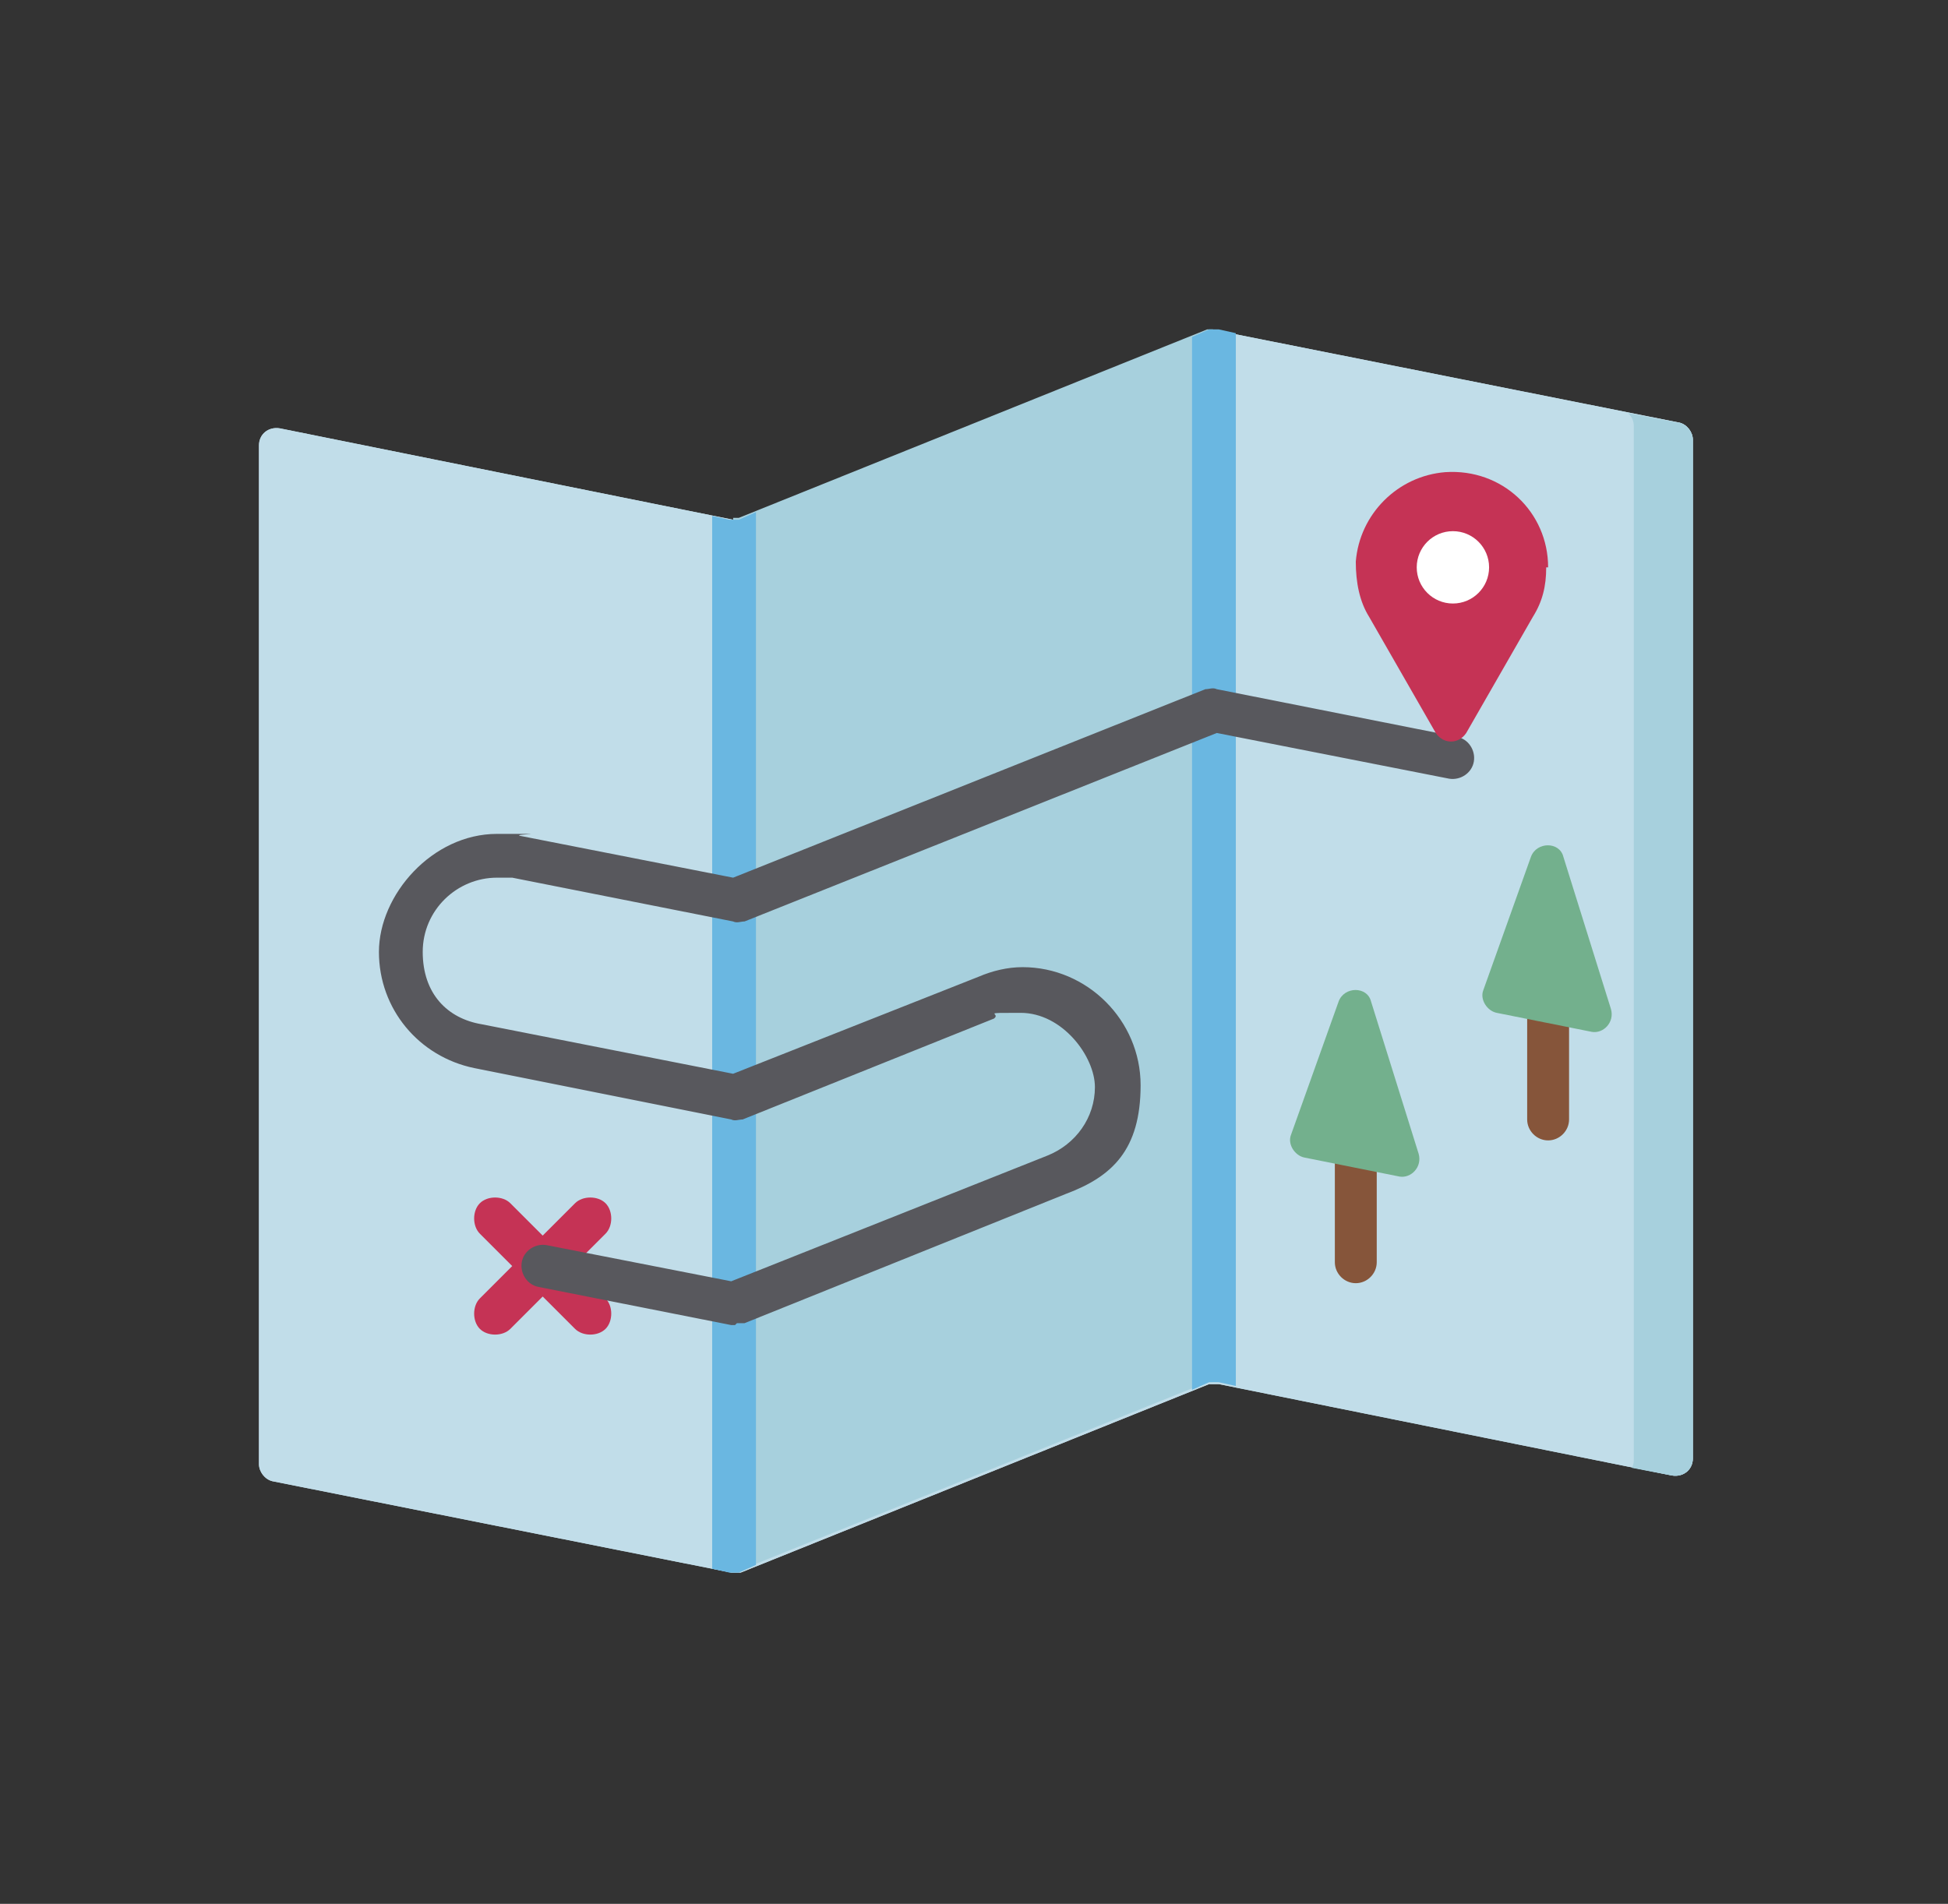 <svg xmlns="http://www.w3.org/2000/svg" id="Capa_1" viewBox="0 0 102.3 100"><rect x="0" y="0" width="102.3" height="100" fill="#333333" stroke="none"/><defs><style>      .st0 {        fill: #fff;      }      .st1 {        fill: #73b08d;      }      .st2 {        fill: #86553a;      }      .st3 {        fill: #c1dde9;      }      .st4 {        fill: #6ab7e1;      }      .st5 {        fill: #a7d0dd;      }      .st6 {        fill: #c53355;      }      .st7 {        fill: #58585d;      }    </style></defs><path id="SVGCleanerId_0" class="st3" d="M88.9,76.5V23.1c0-.4-.3-.8-.7-.9l-24.1-4.8c-.2,0-.4,0-.5,0l-24.6,9.9c-.2,0-.3,0-.5,0l-23.8-4.8c-.6-.1-1.1.3-1.1.9v53.5c0,.4.3.8.7.9l24.1,4.8c.2,0,.4,0,.5,0l24.6-9.9c.2,0,.3,0,.5,0l23.8,4.8c.6.1,1.1-.3,1.1-.9Z"></path><path id="SVGCleanerId_01" data-name="SVGCleanerId_0" class="st3" d="M88.9,76.5V23.1c0-.4-.3-.8-.7-.9l-24.1-4.8c-.2,0-.4,0-.5,0l-24.6,9.9c-.2,0-.3,0-.5,0l-23.8-4.8c-.6-.1-1.1.3-1.1.9v53.5c0,.4.3.8.7.9l24.1,4.8c.2,0,.4,0,.5,0l24.6-9.9c.2,0,.3,0,.5,0l23.8,4.8c.6.1,1.1-.3,1.1-.9Z"></path><g><path class="st5" d="M88.1,22.2l-2.6-.5c.2.2.3.4.3.7v54.2c0,.2,0,.3-.1.5l2.1.4c.6.1,1.1-.3,1.1-.9V23.1c0-.4-.3-.8-.7-.9Z"></path><path class="st5" d="M63.7,17.3c0,0-.2,0-.3,0l-24.6,9.9c0,0-.2,0-.3,0v55.3c0,0,.2,0,.3,0l24.6-9.9c0,0,.2,0,.3,0V17.3h0Z"></path></g><path class="st6" d="M30.1,66.5l1.7-1.7c.4-.4.4-1.2,0-1.6-.4-.4-1.2-.4-1.6,0l-1.7,1.7-1.7-1.7c-.4-.4-1.2-.4-1.6,0-.4.4-.4,1.2,0,1.6l1.7,1.7-1.7,1.7c-.4.4-.4,1.2,0,1.6.2.2.5.3.8.3s.6-.1.8-.3l1.7-1.7,1.7,1.7c.2.2.5.3.8.3s.6-.1.8-.3c.4-.4.4-1.2,0-1.6l-1.7-1.7Z"></path><g><path class="st2" d="M71.2,59c-.6,0-1.1.5-1.1,1.1v6.2c0,.6.5,1.1,1.1,1.1s1.1-.5,1.1-1.1v-6.2c0-.6-.5-1.1-1.1-1.1Z"></path><path class="st2" d="M81.3,51.8c-.6,0-1.1.5-1.1,1.1v5.9c0,.6.5,1.1,1.1,1.1s1.1-.5,1.1-1.1v-5.9c0-.6-.5-1.1-1.1-1.1Z"></path></g><path class="st1" d="M83.6,54.2l-5-1c-.5-.1-.9-.7-.7-1.2l2.5-7c.3-.8,1.5-.8,1.7,0l2.5,8c.2.7-.4,1.3-1,1.2Z"></path><g><path class="st4" d="M64.9,17.5l-.9-.2c-.2,0-.4,0-.5,0l-.9.4v55.3l.9-.4c.2,0,.3,0,.5,0l.9.2V17.5Z"></path><path class="st4" d="M39.7,82.2V26.9l-.9.4c-.2,0-.3,0-.5,0l-.9-.2v55.3l.9.2c.2,0,.4,0,.5,0l.9-.4Z"></path></g><path class="st7" d="M38.6,69.6c0,0-.1,0-.2,0l-10.1-2c-.6-.1-1-.7-.9-1.3.1-.6.7-1,1.3-.9l9.7,1.9,16.6-6.6c1.5-.6,2.5-2,2.5-3.6s-1.7-3.9-3.9-3.9-1,0-1.4.3c0,0,0,0,0,0l-13.2,5.3c-.2,0-.4.1-.6,0l-13.5-2.7c-2.9-.6-5-3.1-5-6.1s2.8-6.2,6.2-6.2.8,0,1.2.1l11.2,2.2,24.8-9.9c.2,0,.4-.1.6,0l12.6,2.5c.6.1,1,.7.9,1.3-.1.6-.7,1-1.3.9l-12.2-2.4-24.8,9.9c-.2,0-.4.1-.6,0l-11.6-2.3c-.3,0-.5,0-.8,0-2.1,0-3.9,1.7-3.9,3.9s1.3,3.5,3.1,3.8l13.2,2.6,12.9-5.1s0,0,0,0c.7-.3,1.5-.5,2.3-.5,3.4,0,6.2,2.8,6.2,6.2s-1.5,4.8-3.9,5.7l-16.9,6.8c-.1,0-.3,0-.4,0Z"></path><path class="st6" d="M81.3,29.8c0-2.9-2.4-5.2-5.4-5-2.5.2-4.5,2.2-4.7,4.7,0,1.1.2,2.1.7,2.9l3.5,6.1c.4.6,1.2.6,1.6,0l3.5-6.1c.5-.8.7-1.6.7-2.6Z"></path><circle class="st0" cx="76.3" cy="29.8" r="1.9"></circle><path class="st1" d="M73.5,61.8l-5-1c-.5-.1-.9-.7-.7-1.2l2.5-7c.3-.8,1.5-.8,1.7,0l2.5,8c.2.7-.4,1.3-1,1.2Z"></path></svg>